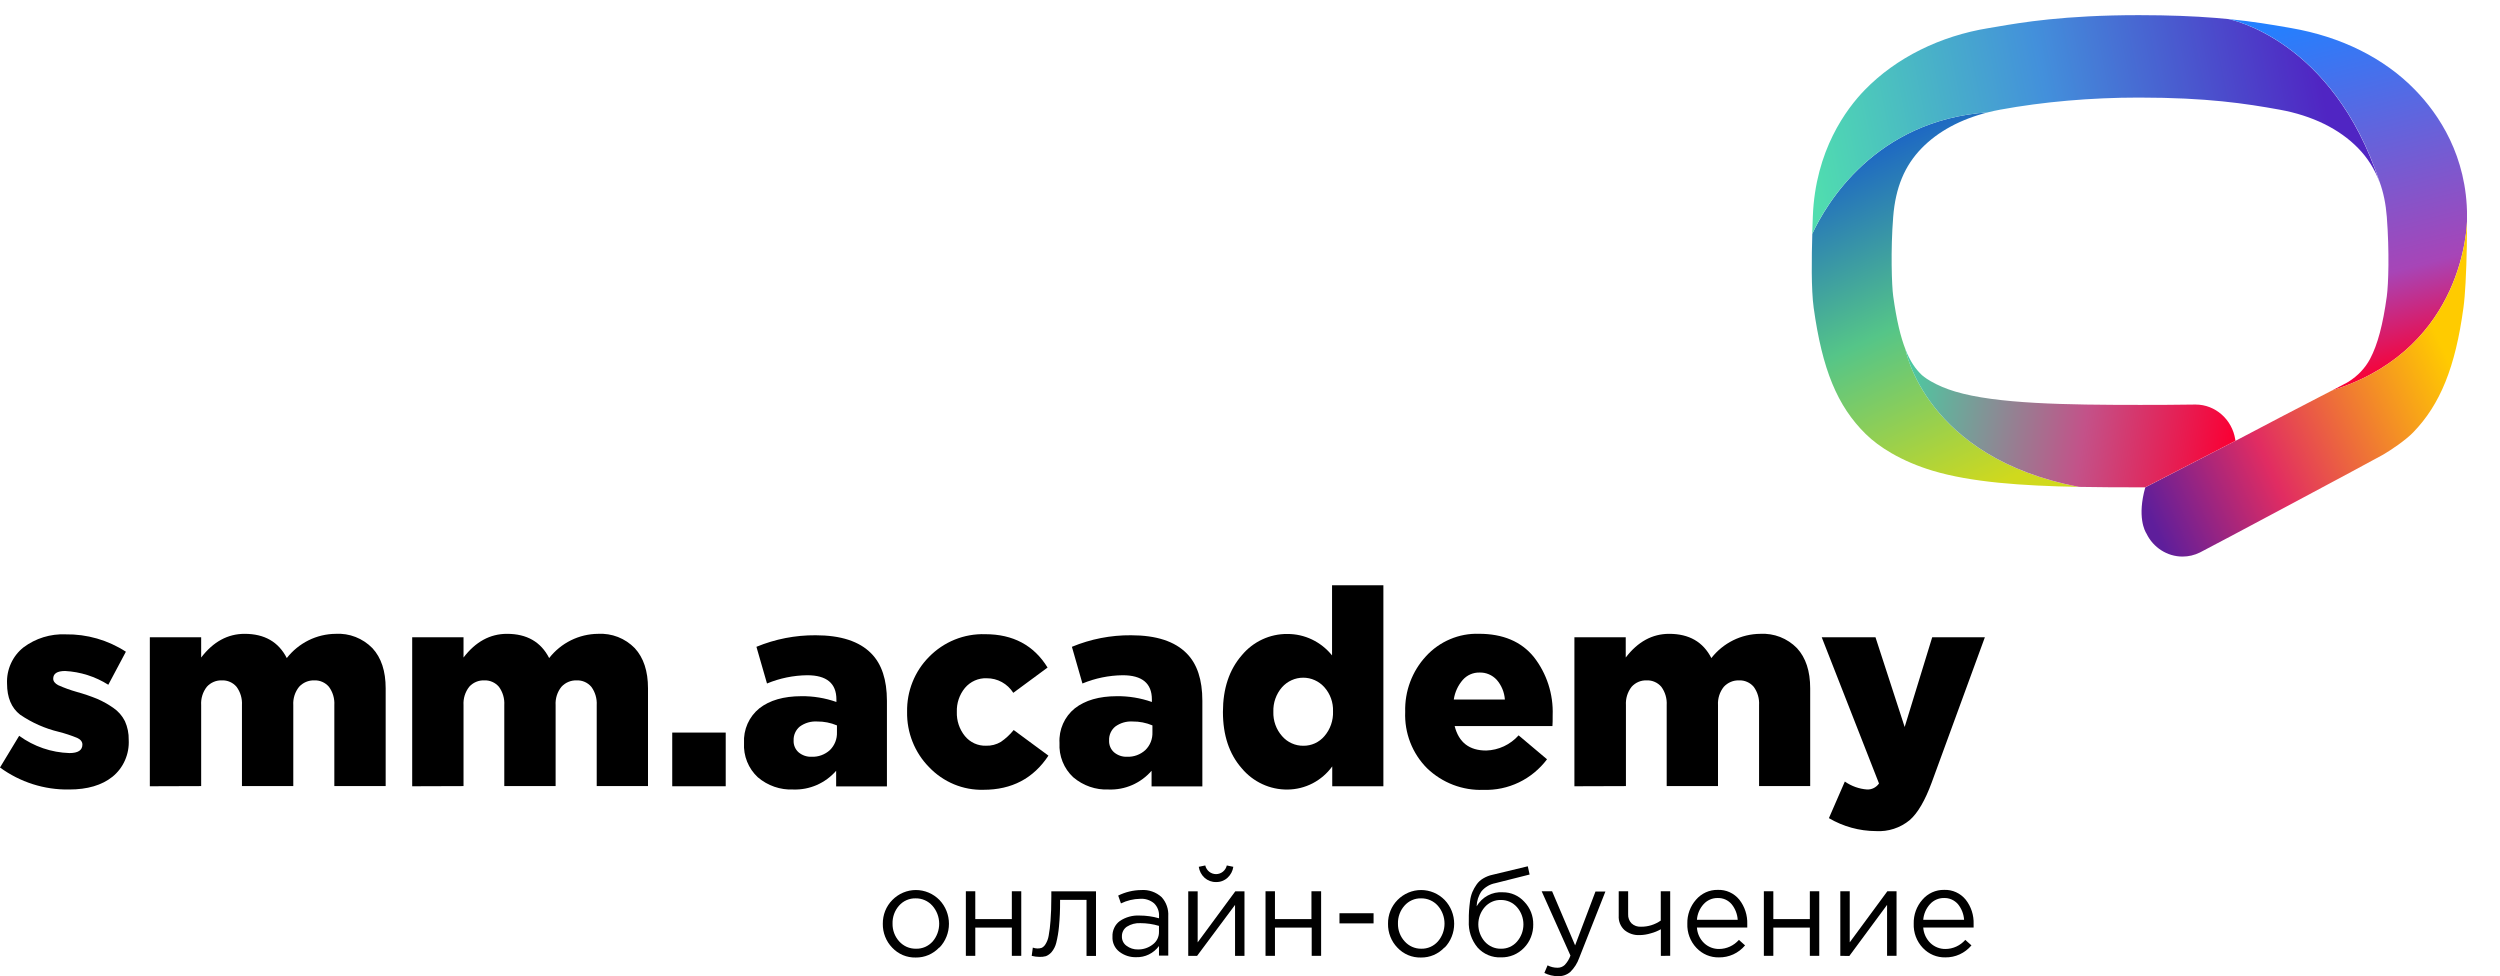 <svg width="105" height="41" viewBox="0 0 105 41" fill="none" xmlns="http://www.w3.org/2000/svg">
<g clip-path="url(#clip0_5477_26)">
<path d="M2.904 33.159C1.864 33.177 0.846 32.853 0 32.235L0.805 30.904C1.423 31.354 2.158 31.606 2.917 31.629C3.279 31.629 3.461 31.51 3.461 31.27C3.461 31.155 3.386 31.057 3.24 30.991C2.99 30.889 2.734 30.804 2.473 30.738C1.892 30.599 1.34 30.355 0.844 30.016C0.48 29.732 0.297 29.298 0.296 28.713C0.283 28.422 0.338 28.133 0.458 27.868C0.577 27.604 0.757 27.372 0.982 27.193C1.494 26.809 2.12 26.615 2.756 26.643C3.652 26.629 4.531 26.882 5.287 27.372L4.549 28.76C4.002 28.415 3.378 28.216 2.735 28.182C2.402 28.182 2.235 28.29 2.235 28.505C2.235 28.613 2.308 28.704 2.443 28.777C2.698 28.891 2.96 28.986 3.227 29.061C3.52 29.142 3.808 29.24 4.09 29.355C4.325 29.458 4.549 29.584 4.76 29.731C4.967 29.872 5.135 30.066 5.248 30.292C5.358 30.537 5.412 30.805 5.406 31.074C5.422 31.369 5.368 31.664 5.249 31.933C5.131 32.203 4.951 32.439 4.724 32.623C4.277 32.981 3.67 33.159 2.904 33.159Z" fill="black"/>
<path d="M6.293 33.023V26.766H8.449V27.616C8.956 26.953 9.565 26.621 10.275 26.621C11.109 26.621 11.699 26.96 12.045 27.639C12.291 27.324 12.604 27.07 12.959 26.893C13.314 26.717 13.704 26.624 14.099 26.621C14.383 26.604 14.667 26.649 14.933 26.753C15.199 26.857 15.441 27.017 15.642 27.223C16.013 27.624 16.198 28.185 16.198 28.91V33.016H14.042V29.616C14.059 29.34 13.978 29.067 13.815 28.846C13.74 28.757 13.645 28.686 13.539 28.64C13.433 28.593 13.318 28.571 13.202 28.576C13.083 28.572 12.964 28.594 12.853 28.64C12.743 28.687 12.644 28.757 12.562 28.846C12.388 29.062 12.301 29.337 12.318 29.616V33.016H10.162V29.616C10.179 29.34 10.098 29.067 9.935 28.846C9.86 28.757 9.765 28.686 9.659 28.64C9.553 28.593 9.438 28.571 9.322 28.576C9.203 28.571 9.085 28.592 8.975 28.639C8.865 28.686 8.766 28.756 8.686 28.846C8.516 29.064 8.431 29.338 8.449 29.616V33.016L6.293 33.023Z" fill="black"/>
<path d="M17.312 33.023V26.765H19.468V27.616C19.974 26.953 20.583 26.621 21.295 26.621C22.128 26.621 22.718 26.96 23.065 27.639C23.311 27.324 23.623 27.069 23.978 26.893C24.334 26.717 24.723 26.624 25.118 26.621C25.402 26.605 25.687 26.65 25.953 26.753C26.219 26.857 26.46 27.017 26.661 27.223C27.03 27.624 27.216 28.185 27.216 28.91V33.016H25.062V29.616C25.078 29.34 24.998 29.067 24.835 28.846C24.759 28.757 24.665 28.686 24.559 28.64C24.452 28.593 24.337 28.571 24.222 28.576C24.102 28.572 23.983 28.593 23.872 28.64C23.761 28.686 23.661 28.757 23.58 28.846C23.406 29.062 23.319 29.337 23.336 29.616V33.016H21.18V29.616C21.197 29.34 21.117 29.067 20.955 28.846C20.879 28.757 20.785 28.686 20.679 28.64C20.573 28.593 20.457 28.571 20.342 28.576C20.223 28.571 20.104 28.592 19.994 28.639C19.884 28.686 19.786 28.756 19.706 28.846C19.536 29.064 19.451 29.338 19.468 29.616V33.016L17.312 33.023Z" fill="black"/>
<path d="M28.234 33.023V30.768H30.48V33.023H28.234Z" fill="black"/>
<path d="M33.315 33.159C32.774 33.183 32.244 33 31.828 32.645C31.633 32.464 31.479 32.241 31.379 31.992C31.279 31.744 31.234 31.475 31.249 31.206C31.234 30.928 31.285 30.651 31.397 30.397C31.51 30.143 31.681 29.921 31.895 29.748C32.326 29.411 32.913 29.242 33.655 29.24C34.156 29.234 34.655 29.316 35.129 29.483V29.378C35.129 28.7 34.72 28.36 33.903 28.36C33.324 28.367 32.751 28.484 32.214 28.707L31.77 27.166C32.559 26.84 33.404 26.675 34.255 26.681C35.314 26.681 36.093 26.936 36.592 27.444C37.03 27.885 37.25 28.548 37.251 29.434V33.03H35.118V32.373C34.893 32.631 34.614 32.835 34.303 32.971C33.991 33.107 33.654 33.171 33.315 33.159ZM34.086 31.784C34.37 31.796 34.646 31.695 34.858 31.502C34.956 31.405 35.032 31.289 35.083 31.161C35.134 31.032 35.157 30.894 35.152 30.756V30.467C34.887 30.355 34.604 30.3 34.318 30.303C34.059 30.287 33.803 30.362 33.592 30.515C33.507 30.585 33.439 30.674 33.394 30.776C33.348 30.878 33.327 30.988 33.332 31.1C33.327 31.194 33.344 31.287 33.38 31.373C33.416 31.459 33.471 31.536 33.54 31.597C33.694 31.726 33.888 31.792 34.086 31.784Z" fill="black"/>
<path d="M41.311 33.171C40.885 33.183 40.461 33.104 40.066 32.94C39.671 32.775 39.314 32.529 39.018 32.217C38.719 31.914 38.484 31.552 38.326 31.153C38.168 30.755 38.09 30.328 38.098 29.898C38.09 29.47 38.167 29.044 38.325 28.648C38.483 28.251 38.719 27.891 39.018 27.59C39.326 27.275 39.695 27.027 40.101 26.863C40.507 26.699 40.941 26.622 41.378 26.636C42.55 26.636 43.423 27.103 43.998 28.037L42.558 29.099C42.438 28.91 42.273 28.755 42.079 28.648C41.885 28.541 41.667 28.486 41.447 28.487C41.273 28.479 41.1 28.512 40.941 28.582C40.782 28.653 40.64 28.759 40.527 28.893C40.296 29.174 40.175 29.532 40.187 29.898C40.174 30.269 40.295 30.631 40.527 30.916C40.635 31.047 40.77 31.152 40.924 31.222C41.077 31.292 41.243 31.325 41.411 31.32C41.63 31.328 41.848 31.272 42.037 31.159C42.239 31.02 42.42 30.853 42.575 30.661L44.034 31.737C43.404 32.693 42.497 33.171 41.311 33.171Z" fill="black"/>
<path d="M46.563 33.159C46.022 33.183 45.492 32.999 45.076 32.645C44.881 32.464 44.728 32.241 44.628 31.992C44.528 31.743 44.484 31.475 44.499 31.206C44.483 30.928 44.534 30.65 44.647 30.396C44.759 30.143 44.93 29.92 45.145 29.748C45.578 29.411 46.163 29.242 46.903 29.24C47.405 29.234 47.904 29.316 48.379 29.483V29.378C48.379 28.7 47.97 28.36 47.153 28.36C46.573 28.367 45.999 28.484 45.462 28.707L45.02 27.166C45.809 26.839 46.654 26.674 47.505 26.681C48.564 26.681 49.343 26.936 49.842 27.444C50.28 27.885 50.499 28.548 50.499 29.434V33.03H48.366V32.373C48.141 32.631 47.863 32.836 47.551 32.972C47.239 33.108 46.902 33.172 46.563 33.159ZM47.334 31.784C47.618 31.796 47.895 31.695 48.106 31.502C48.204 31.406 48.282 31.29 48.333 31.161C48.384 31.033 48.407 30.894 48.402 30.756V30.467C48.137 30.355 47.854 30.3 47.568 30.303C47.309 30.287 47.053 30.362 46.842 30.515C46.757 30.585 46.688 30.674 46.643 30.776C46.598 30.877 46.577 30.988 46.582 31.1C46.578 31.194 46.594 31.287 46.63 31.373C46.666 31.459 46.721 31.536 46.79 31.597C46.943 31.725 47.137 31.792 47.334 31.784Z" fill="black"/>
<path d="M54.082 33.161C53.716 33.166 53.353 33.089 53.02 32.934C52.686 32.78 52.39 32.553 52.153 32.268C51.627 31.67 51.363 30.881 51.363 29.902C51.363 28.923 51.627 28.131 52.153 27.524C52.388 27.24 52.682 27.012 53.013 26.857C53.344 26.702 53.705 26.623 54.069 26.627C54.428 26.625 54.783 26.705 55.108 26.861C55.432 27.017 55.719 27.245 55.946 27.528V24.581H58.102V33.022H55.954V32.189C55.737 32.488 55.455 32.731 55.13 32.9C54.805 33.068 54.447 33.157 54.082 33.161ZM53.848 30.918C53.96 31.047 54.097 31.15 54.252 31.219C54.405 31.289 54.572 31.324 54.741 31.322C54.908 31.324 55.074 31.289 55.226 31.22C55.379 31.15 55.515 31.047 55.625 30.918C55.872 30.632 56.002 30.259 55.987 29.877C56.001 29.504 55.87 29.141 55.625 28.865C55.512 28.738 55.375 28.637 55.221 28.568C55.068 28.498 54.902 28.463 54.734 28.463C54.567 28.463 54.401 28.498 54.248 28.568C54.094 28.637 53.957 28.738 53.844 28.865C53.598 29.148 53.468 29.516 53.481 29.894C53.468 30.271 53.6 30.639 53.848 30.918Z" fill="black"/>
<path d="M62.308 33.174C61.874 33.191 61.441 33.119 61.034 32.964C60.627 32.808 60.254 32.572 59.938 32.268C59.63 31.961 59.39 31.591 59.231 31.183C59.073 30.775 59 30.337 59.018 29.898C58.994 29.032 59.308 28.191 59.892 27.561C60.175 27.252 60.52 27.008 60.904 26.846C61.287 26.683 61.7 26.606 62.114 26.619C63.122 26.619 63.89 26.943 64.418 27.59C64.963 28.284 65.245 29.155 65.212 30.043C65.212 30.243 65.212 30.394 65.202 30.494H61.095C61.269 31.181 61.711 31.524 62.423 31.522C62.68 31.514 62.932 31.453 63.166 31.344C63.399 31.234 63.609 31.078 63.782 30.885L64.975 31.89C64.662 32.305 64.258 32.638 63.794 32.861C63.33 33.084 62.821 33.191 62.308 33.174ZM61.057 29.38H63.205C63.183 29.073 63.063 28.783 62.863 28.553C62.77 28.452 62.658 28.373 62.532 28.32C62.407 28.267 62.273 28.242 62.137 28.247C62.006 28.244 61.876 28.27 61.755 28.323C61.635 28.375 61.527 28.454 61.439 28.553C61.236 28.785 61.104 29.073 61.059 29.38H61.057Z" fill="black"/>
<path d="M66.125 33.023V26.765H68.281V27.616C68.787 26.953 69.395 26.621 70.107 26.621C70.941 26.621 71.531 26.96 71.877 27.639C72.123 27.324 72.436 27.069 72.791 26.893C73.146 26.717 73.536 26.624 73.931 26.621C74.215 26.605 74.499 26.65 74.765 26.753C75.031 26.857 75.273 27.017 75.474 27.223C75.843 27.624 76.028 28.185 76.028 28.91V33.016H73.881V29.616C73.898 29.34 73.818 29.067 73.656 28.846C73.58 28.757 73.486 28.686 73.379 28.64C73.273 28.593 73.158 28.571 73.043 28.576C72.923 28.572 72.803 28.593 72.693 28.64C72.582 28.686 72.482 28.757 72.4 28.846C72.227 29.062 72.139 29.337 72.156 29.616V33.016H70.001V29.616C70.018 29.34 69.938 29.067 69.776 28.846C69.7 28.757 69.606 28.686 69.499 28.64C69.393 28.593 69.278 28.571 69.163 28.576C69.044 28.571 68.925 28.592 68.815 28.639C68.705 28.686 68.607 28.756 68.527 28.846C68.357 29.064 68.272 29.338 68.289 29.616V33.016L66.125 33.023Z" fill="black"/>
<path d="M78.788 34.906C78.095 34.903 77.414 34.715 76.814 34.362L77.483 32.825C77.761 33.019 78.084 33.134 78.419 33.159C78.516 33.162 78.613 33.141 78.7 33.097C78.787 33.052 78.862 32.987 78.918 32.906L76.512 26.764H78.77L79.996 30.534L81.153 26.764H83.365L81.13 32.87C80.857 33.611 80.55 34.145 80.21 34.443C79.81 34.773 79.302 34.938 78.788 34.906Z" fill="black"/>
<path d="M39.451 39.791C39.324 39.928 39.169 40.036 38.999 40.11C38.828 40.183 38.644 40.219 38.459 40.216C38.275 40.22 38.092 40.186 37.922 40.115C37.753 40.043 37.599 39.937 37.472 39.801C37.344 39.669 37.243 39.513 37.176 39.34C37.108 39.168 37.075 38.984 37.078 38.798C37.076 38.613 37.11 38.429 37.178 38.257C37.247 38.085 37.349 37.93 37.479 37.799C37.609 37.667 37.763 37.562 37.932 37.49C38.102 37.418 38.284 37.381 38.468 37.381C38.652 37.381 38.834 37.418 39.003 37.49C39.173 37.562 39.327 37.667 39.457 37.799C39.713 38.067 39.856 38.425 39.856 38.799C39.856 39.173 39.713 39.532 39.457 39.799L39.451 39.791ZM38.469 39.846C38.601 39.85 38.732 39.825 38.853 39.773C38.974 39.72 39.083 39.641 39.172 39.542C39.35 39.334 39.448 39.066 39.446 38.79C39.444 38.513 39.343 38.247 39.161 38.041C39.072 37.942 38.964 37.862 38.843 37.809C38.721 37.755 38.591 37.729 38.459 37.731C38.327 37.727 38.196 37.753 38.075 37.806C37.954 37.859 37.846 37.939 37.758 38.039C37.576 38.245 37.479 38.515 37.487 38.792C37.481 39.069 37.583 39.337 37.768 39.54C37.857 39.638 37.966 39.717 38.086 39.77C38.207 39.822 38.338 39.848 38.469 39.846Z" fill="black"/>
<path d="M40.566 40.145V37.433H40.962V38.602H42.497V37.433H42.893V40.145H42.497V38.959H40.962V40.145H40.566Z" fill="black"/>
<path d="M43.651 40.189C43.543 40.188 43.436 40.173 43.332 40.146L43.378 39.8C43.44 39.822 43.504 39.834 43.57 39.836C43.633 39.838 43.696 39.829 43.755 39.808C43.82 39.773 43.875 39.72 43.912 39.655C43.978 39.549 44.022 39.431 44.043 39.307C44.081 39.096 44.108 38.883 44.122 38.669C44.145 38.393 44.156 38.057 44.156 37.662V37.437H46.032V40.148H45.634V37.794H44.523V37.855C44.526 38.21 44.511 38.565 44.477 38.918C44.456 39.148 44.418 39.376 44.362 39.6C44.327 39.742 44.261 39.873 44.168 39.985C44.103 40.062 44.021 40.122 43.928 40.159C43.838 40.184 43.744 40.194 43.651 40.189Z" fill="black"/>
<path d="M47.716 40.202C47.465 40.209 47.219 40.13 47.018 39.977C46.921 39.904 46.843 39.807 46.792 39.696C46.74 39.585 46.717 39.462 46.724 39.339C46.718 39.212 46.743 39.086 46.797 38.971C46.85 38.856 46.931 38.757 47.032 38.683C47.279 38.517 47.571 38.437 47.866 38.453C48.141 38.453 48.415 38.492 48.679 38.568V38.483C48.686 38.382 48.67 38.281 48.634 38.187C48.598 38.093 48.542 38.008 48.471 37.939C48.307 37.803 48.1 37.735 47.889 37.75C47.609 37.754 47.333 37.82 47.08 37.943L46.964 37.614C47.266 37.465 47.596 37.386 47.931 37.382C48.087 37.371 48.243 37.391 48.39 37.443C48.538 37.494 48.674 37.575 48.79 37.682C48.886 37.788 48.961 37.914 49.008 38.051C49.056 38.188 49.076 38.334 49.067 38.479V40.136H48.677V39.733C48.566 39.884 48.42 40.005 48.253 40.087C48.086 40.169 47.902 40.208 47.716 40.202ZM47.795 39.877C48.022 39.881 48.242 39.806 48.421 39.664C48.502 39.604 48.567 39.525 48.612 39.434C48.656 39.343 48.679 39.242 48.677 39.14V38.887C48.425 38.811 48.163 38.773 47.9 38.772C47.699 38.761 47.499 38.813 47.328 38.921C47.263 38.965 47.209 39.026 47.172 39.097C47.136 39.169 47.118 39.248 47.12 39.329C47.117 39.405 47.134 39.481 47.167 39.55C47.201 39.619 47.25 39.678 47.312 39.722C47.451 39.827 47.622 39.882 47.795 39.877Z" fill="black"/>
<path d="M49.906 40.147V37.435H50.302V39.579L51.883 37.435H52.268V40.147H51.872V38.006L50.277 40.147H49.906ZM51.555 36.867C51.423 36.987 51.251 37.051 51.074 37.046C50.897 37.05 50.725 36.986 50.592 36.867C50.46 36.747 50.374 36.584 50.348 36.406L50.621 36.349C50.645 36.453 50.703 36.545 50.785 36.611C50.867 36.677 50.969 36.713 51.074 36.713C51.178 36.713 51.28 36.677 51.362 36.611C51.444 36.545 51.502 36.453 51.526 36.349L51.799 36.406C51.774 36.584 51.687 36.747 51.555 36.867Z" fill="black"/>
<path d="M53.152 40.145V37.433H53.548V38.602H55.081V37.433H55.487V40.145H55.091V38.959H53.548V40.145H53.152Z" fill="black"/>
<path d="M56.258 38.782V38.356H57.69V38.782H56.258Z" fill="black"/>
<path d="M60.67 39.791C60.542 39.928 60.388 40.036 60.217 40.11C60.047 40.183 59.863 40.219 59.677 40.216C59.494 40.22 59.311 40.186 59.141 40.115C58.971 40.043 58.818 39.937 58.691 39.801C58.563 39.669 58.462 39.513 58.395 39.34C58.327 39.168 58.294 38.984 58.297 38.798C58.294 38.613 58.328 38.429 58.397 38.257C58.466 38.085 58.568 37.93 58.697 37.799C58.827 37.667 58.981 37.562 59.151 37.49C59.321 37.418 59.503 37.381 59.687 37.381C59.87 37.381 60.052 37.418 60.222 37.49C60.392 37.562 60.546 37.667 60.676 37.799C60.932 38.067 61.075 38.425 61.075 38.799C61.075 39.173 60.932 39.532 60.676 39.799L60.67 39.791ZM59.688 39.846C59.819 39.85 59.95 39.825 60.072 39.773C60.193 39.72 60.302 39.641 60.39 39.542C60.571 39.335 60.67 39.068 60.67 38.792C60.67 38.515 60.571 38.248 60.39 38.041C60.302 37.942 60.193 37.862 60.072 37.809C59.951 37.755 59.82 37.729 59.688 37.731C59.556 37.727 59.425 37.753 59.304 37.806C59.183 37.859 59.075 37.939 58.987 38.039C58.805 38.245 58.707 38.514 58.714 38.792C58.709 39.069 58.811 39.338 58.998 39.54C59.085 39.637 59.192 39.715 59.311 39.768C59.43 39.82 59.558 39.847 59.688 39.846Z" fill="black"/>
<path d="M63.039 40.209C62.856 40.218 62.673 40.185 62.504 40.114C62.334 40.043 62.183 39.935 62.059 39.797C61.8 39.487 61.668 39.088 61.69 38.681C61.69 38.511 61.69 38.365 61.7 38.243C61.711 38.122 61.721 37.988 61.742 37.842C61.758 37.712 61.791 37.584 61.84 37.464C61.887 37.355 61.945 37.252 62.013 37.155C62.085 37.05 62.179 36.962 62.288 36.898C62.411 36.824 62.544 36.77 62.684 36.741L64.167 36.384L64.244 36.73L62.801 37.094C62.579 37.136 62.377 37.254 62.228 37.427C62.097 37.614 62.025 37.836 62.019 38.065C62.131 37.872 62.293 37.715 62.487 37.611C62.682 37.507 62.901 37.46 63.12 37.476C63.289 37.475 63.456 37.509 63.612 37.578C63.767 37.646 63.906 37.747 64.021 37.874C64.142 37.999 64.238 38.148 64.303 38.311C64.367 38.475 64.399 38.65 64.396 38.826C64.399 39.008 64.366 39.19 64.299 39.359C64.233 39.529 64.133 39.683 64.006 39.812C63.88 39.942 63.729 40.045 63.563 40.113C63.396 40.181 63.218 40.214 63.039 40.209ZM63.039 39.846C63.165 39.849 63.291 39.825 63.407 39.774C63.524 39.723 63.628 39.647 63.712 39.55C63.887 39.351 63.984 39.093 63.984 38.825C63.984 38.557 63.887 38.298 63.712 38.099C63.627 38.003 63.522 37.926 63.405 37.874C63.288 37.823 63.162 37.797 63.035 37.799C62.908 37.796 62.782 37.821 62.666 37.873C62.55 37.924 62.446 38.001 62.361 38.097C62.186 38.296 62.089 38.555 62.089 38.823C62.089 39.09 62.186 39.349 62.361 39.548C62.448 39.645 62.555 39.722 62.673 39.774C62.792 39.825 62.92 39.85 63.049 39.846H63.039Z" fill="black"/>
<path d="M65.43 40.999C65.233 40.999 65.039 40.952 64.863 40.863L64.998 40.545C65.127 40.611 65.27 40.646 65.415 40.645C65.527 40.648 65.635 40.606 65.717 40.53C65.825 40.417 65.907 40.282 65.959 40.134L64.75 37.433H65.188L66.155 39.705L67.01 37.444H67.427L66.326 40.234C66.247 40.458 66.118 40.66 65.949 40.825C65.803 40.947 65.618 41.009 65.43 40.999Z" fill="black"/>
<path d="M69.756 40.146V39.028C69.625 39.102 69.485 39.16 69.339 39.198C69.186 39.246 69.026 39.272 68.866 39.274C68.634 39.286 68.406 39.21 68.226 39.062C68.144 38.986 68.08 38.893 68.038 38.789C67.996 38.685 67.979 38.572 67.986 38.46V37.432H68.382V38.401C68.378 38.471 68.389 38.541 68.414 38.606C68.438 38.672 68.475 38.731 68.524 38.781C68.577 38.83 68.639 38.868 68.707 38.892C68.775 38.916 68.846 38.926 68.918 38.922C69.215 38.926 69.507 38.836 69.752 38.664V37.432H70.148V40.144L69.756 40.146Z" fill="black"/>
<path d="M72.196 40.21C72.02 40.214 71.846 40.181 71.683 40.113C71.52 40.044 71.374 39.942 71.252 39.813C71.123 39.678 71.023 39.518 70.957 39.343C70.891 39.167 70.861 38.98 70.868 38.793C70.859 38.422 70.99 38.062 71.233 37.787C71.346 37.655 71.487 37.55 71.644 37.478C71.801 37.407 71.972 37.372 72.144 37.375C72.316 37.368 72.487 37.401 72.644 37.472C72.802 37.543 72.941 37.651 73.051 37.785C73.28 38.076 73.398 38.441 73.385 38.814C73.385 38.867 73.385 38.914 73.385 38.956H71.271C71.286 39.207 71.395 39.442 71.575 39.613C71.745 39.773 71.969 39.86 72.201 39.857C72.358 39.857 72.514 39.822 72.657 39.756C72.801 39.69 72.929 39.594 73.034 39.475L73.293 39.706C73.157 39.867 72.989 39.996 72.8 40.083C72.61 40.17 72.404 40.213 72.196 40.21ZM71.271 38.631H72.984C72.968 38.391 72.879 38.162 72.728 37.976C72.654 37.89 72.563 37.822 72.46 37.777C72.357 37.733 72.246 37.712 72.134 37.717C72.025 37.716 71.916 37.738 71.816 37.783C71.716 37.827 71.626 37.892 71.552 37.974C71.388 38.154 71.288 38.386 71.271 38.631Z" fill="black"/>
<path d="M74.082 40.145V37.433H74.48V38.602H76.013V37.433H76.409V40.145H76.013V38.959H74.48V40.145H74.082Z" fill="black"/>
<path d="M77.293 40.145V37.433H77.689V39.578L79.269 37.433H79.655V40.145H79.257V38.005L77.672 40.151L77.293 40.145Z" fill="black"/>
<path d="M81.704 40.21C81.528 40.214 81.353 40.181 81.191 40.113C81.028 40.044 80.882 39.942 80.76 39.813C80.631 39.678 80.531 39.518 80.465 39.343C80.399 39.167 80.369 38.98 80.376 38.793C80.367 38.422 80.497 38.062 80.741 37.787C80.854 37.655 80.994 37.55 81.152 37.478C81.309 37.407 81.48 37.372 81.652 37.375C81.824 37.368 81.995 37.401 82.152 37.472C82.31 37.543 82.449 37.651 82.559 37.785C82.788 38.076 82.906 38.441 82.892 38.814C82.892 38.867 82.892 38.914 82.892 38.956H80.776C80.793 39.207 80.903 39.441 81.083 39.613C81.253 39.773 81.477 39.86 81.708 39.857C81.866 39.857 82.021 39.822 82.165 39.756C82.309 39.69 82.437 39.594 82.542 39.475L82.801 39.706C82.665 39.867 82.497 39.996 82.307 40.083C82.118 40.17 81.912 40.213 81.704 40.21ZM80.776 38.631H82.492C82.476 38.391 82.386 38.162 82.236 37.976C82.162 37.891 82.07 37.823 81.968 37.778C81.865 37.733 81.753 37.712 81.642 37.717C81.532 37.716 81.424 37.738 81.324 37.783C81.224 37.827 81.134 37.892 81.06 37.974C80.896 38.154 80.796 38.386 80.776 38.631Z" fill="black"/>
<path d="M82.686 4.35H82.671L82.621 4.362L82.863 4.313L82.686 4.35Z" fill="black"/>
<path d="M80.043 14.382C80.056 14.416 80.071 14.45 80.086 14.484L80.043 14.382Z" fill="black"/>
</g>
<g clip-path="url(#clip1_5477_26)">
<path d="M79.514 9.109C79.611 7.879 79.992 6.962 80.712 6.222C81.395 5.52 82.352 5.004 83.499 4.717C78.749 5.052 76.699 8.568 76.117 9.819C76.088 10.79 76.068 12.153 76.174 12.923C76.534 15.517 77.166 17.053 78.358 18.227C78.65 18.514 79.014 18.786 79.442 19.033C79.96 19.333 80.542 19.58 81.171 19.77C82.779 20.253 84.896 20.405 87.32 20.45C80.848 19.226 80.028 14.67 80.028 14.67C79.834 14.175 79.658 13.475 79.514 12.435C79.454 12.014 79.403 10.501 79.514 9.109Z" fill="url(#paint0_linear_5477_26)"/>
<path d="M93.593 0.801L93.586 0.8C93.588 0.801 93.59 0.801 93.593 0.801Z" fill="url(#paint1_linear_5477_26)"/>
<path d="M83.881 1.12C83.752 1.142 83.637 1.162 83.535 1.178C81.482 1.508 79.632 2.43 78.323 3.775C77.552 4.568 76.243 6.312 76.139 9.089C76.132 9.282 76.122 9.534 76.113 9.819C76.697 8.567 78.746 5.052 83.497 4.717C83.663 4.675 83.832 4.638 84.007 4.606C85.814 4.274 87.828 4.098 89.831 4.098C92.701 4.098 94.325 4.35 95.744 4.606C97.114 4.855 98.254 5.413 99.04 6.221C99.439 6.631 99.733 7.095 99.933 7.634H99.934C97.962 1.631 93.619 0.807 93.587 0.8C93.584 0.8 93.581 0.8 93.579 0.8L93.036 0.751C92.166 0.682 91.124 0.636 89.831 0.636C86.69 0.636 84.863 0.951 83.881 1.12Z" fill="url(#paint2_linear_5477_26)"/>
<path d="M101.433 3.775C100.136 2.441 98.334 1.543 96.223 1.178L96.099 1.156C95.409 1.037 94.63 0.902 93.594 0.8C93.626 0.806 97.969 1.632 99.941 7.633V7.634C100.103 8.072 100.203 8.559 100.246 9.108C100.359 10.581 100.314 11.945 100.246 12.444C100.083 13.638 99.861 14.471 99.547 15.066C99.343 15.455 99.027 15.789 98.636 16.033C98.611 16.048 98.588 16.062 98.566 16.074C98.508 16.107 98.294 16.22 97.977 16.384C97.96 16.393 97.941 16.403 97.923 16.412C98.021 16.377 98.12 16.343 98.222 16.308C103.471 14.503 103.614 9.532 103.617 9.2C103.617 9.162 103.617 9.127 103.617 9.096C103.617 6.554 102.43 4.8 101.433 3.775Z" fill="url(#paint3_linear_5477_26)"/>
<path d="M98.223 16.307C98.12 16.342 98.021 16.377 97.923 16.411C97.772 16.489 97.6 16.579 97.411 16.676C96.483 17.157 95.108 17.869 93.895 18.513L90.102 20.468C89.755 21.704 90.083 22.304 90.152 22.41C90.433 22.997 91.026 23.376 91.665 23.376C91.921 23.376 92.167 23.318 92.399 23.203C92.843 22.982 99.671 19.336 100.088 19.097C100.422 18.905 101.034 18.489 101.351 18.163C102.493 16.985 103.126 15.417 103.465 12.921C103.504 12.637 103.532 12.271 103.554 11.874C103.608 10.89 103.617 9.725 103.618 9.198C103.614 9.532 103.471 14.502 98.223 16.307Z" fill="url(#paint4_linear_5477_26)"/>
<path d="M93.88 18.455C93.752 17.628 93.051 16.991 92.216 16.991H92.188C91.395 17.004 90.578 17.006 89.883 17.006C86.774 17.006 83.84 16.963 82.118 16.445C81.734 16.33 81.391 16.185 81.096 16.014C80.85 15.873 80.733 15.767 80.693 15.728C80.466 15.505 80.237 15.208 80.027 14.669C80.027 14.669 80.847 19.224 87.319 20.449C88.142 20.465 88.999 20.468 89.884 20.468H90.099L93.891 18.513C93.888 18.494 93.883 18.475 93.88 18.455Z" fill="url(#paint5_linear_5477_26)"/>
</g>
<defs>
<linearGradient id="paint0_linear_5477_26" x1="83.699" y1="20.45" x2="77.242" y2="6.608" gradientUnits="userSpaceOnUse">
<stop stop-color="#D0D91D"/>
<stop offset="0.511" stop-color="#55C588"/>
<stop offset="1" stop-color="#1B64C6"/>
</linearGradient>
<linearGradient id="paint1_linear_5477_26" x1="73.259" y1="0.8" x2="99.59" y2="0.8" gradientUnits="userSpaceOnUse">
<stop/>
<stop offset="0.467" stop-color="#10100F"/>
<stop offset="1" stop-color="#1D1D1B"/>
</linearGradient>
<linearGradient id="paint2_linear_5477_26" x1="76.105" y1="7.574" x2="97.441" y2="3.281" gradientUnits="userSpaceOnUse">
<stop stop-color="#50DDAF"/>
<stop offset="0.475" stop-color="#4390DB"/>
<stop offset="1" stop-color="#5025C3"/>
</linearGradient>
<linearGradient id="paint3_linear_5477_26" x1="100.087" y1="15.815" x2="96.231" y2="0.844" gradientUnits="userSpaceOnUse">
<stop stop-color="#FA0034"/>
<stop offset="0.269" stop-color="#A745B7"/>
<stop offset="1" stop-color="#2380FF"/>
</linearGradient>
<linearGradient id="paint4_linear_5477_26" x1="89.916" y1="23.333" x2="105.551" y2="16.136" gradientUnits="userSpaceOnUse">
<stop offset="0.058" stop-color="#5E1E9B"/>
<stop offset="0.375" stop-color="#E12C62"/>
<stop offset="0.882" stop-color="#FFCB00"/>
</linearGradient>
<linearGradient id="paint5_linear_5477_26" x1="80.069" y1="15.56" x2="93.896" y2="17.756" gradientUnits="userSpaceOnUse">
<stop stop-color="#4ACBA1"/>
<stop offset="0.554" stop-color="#C35289"/>
<stop offset="1" stop-color="#FA0034"/>
</linearGradient>
<clipPath id="clip0_5477_26">
<rect width="104.283" height="41" fill="white"/>
</clipPath>
<clipPath id="clip1_5477_26">
<rect width="27.52" height="22.741" fill="white" transform="translate(76.094 0.636)"/>
</clipPath>
</defs>
</svg>
